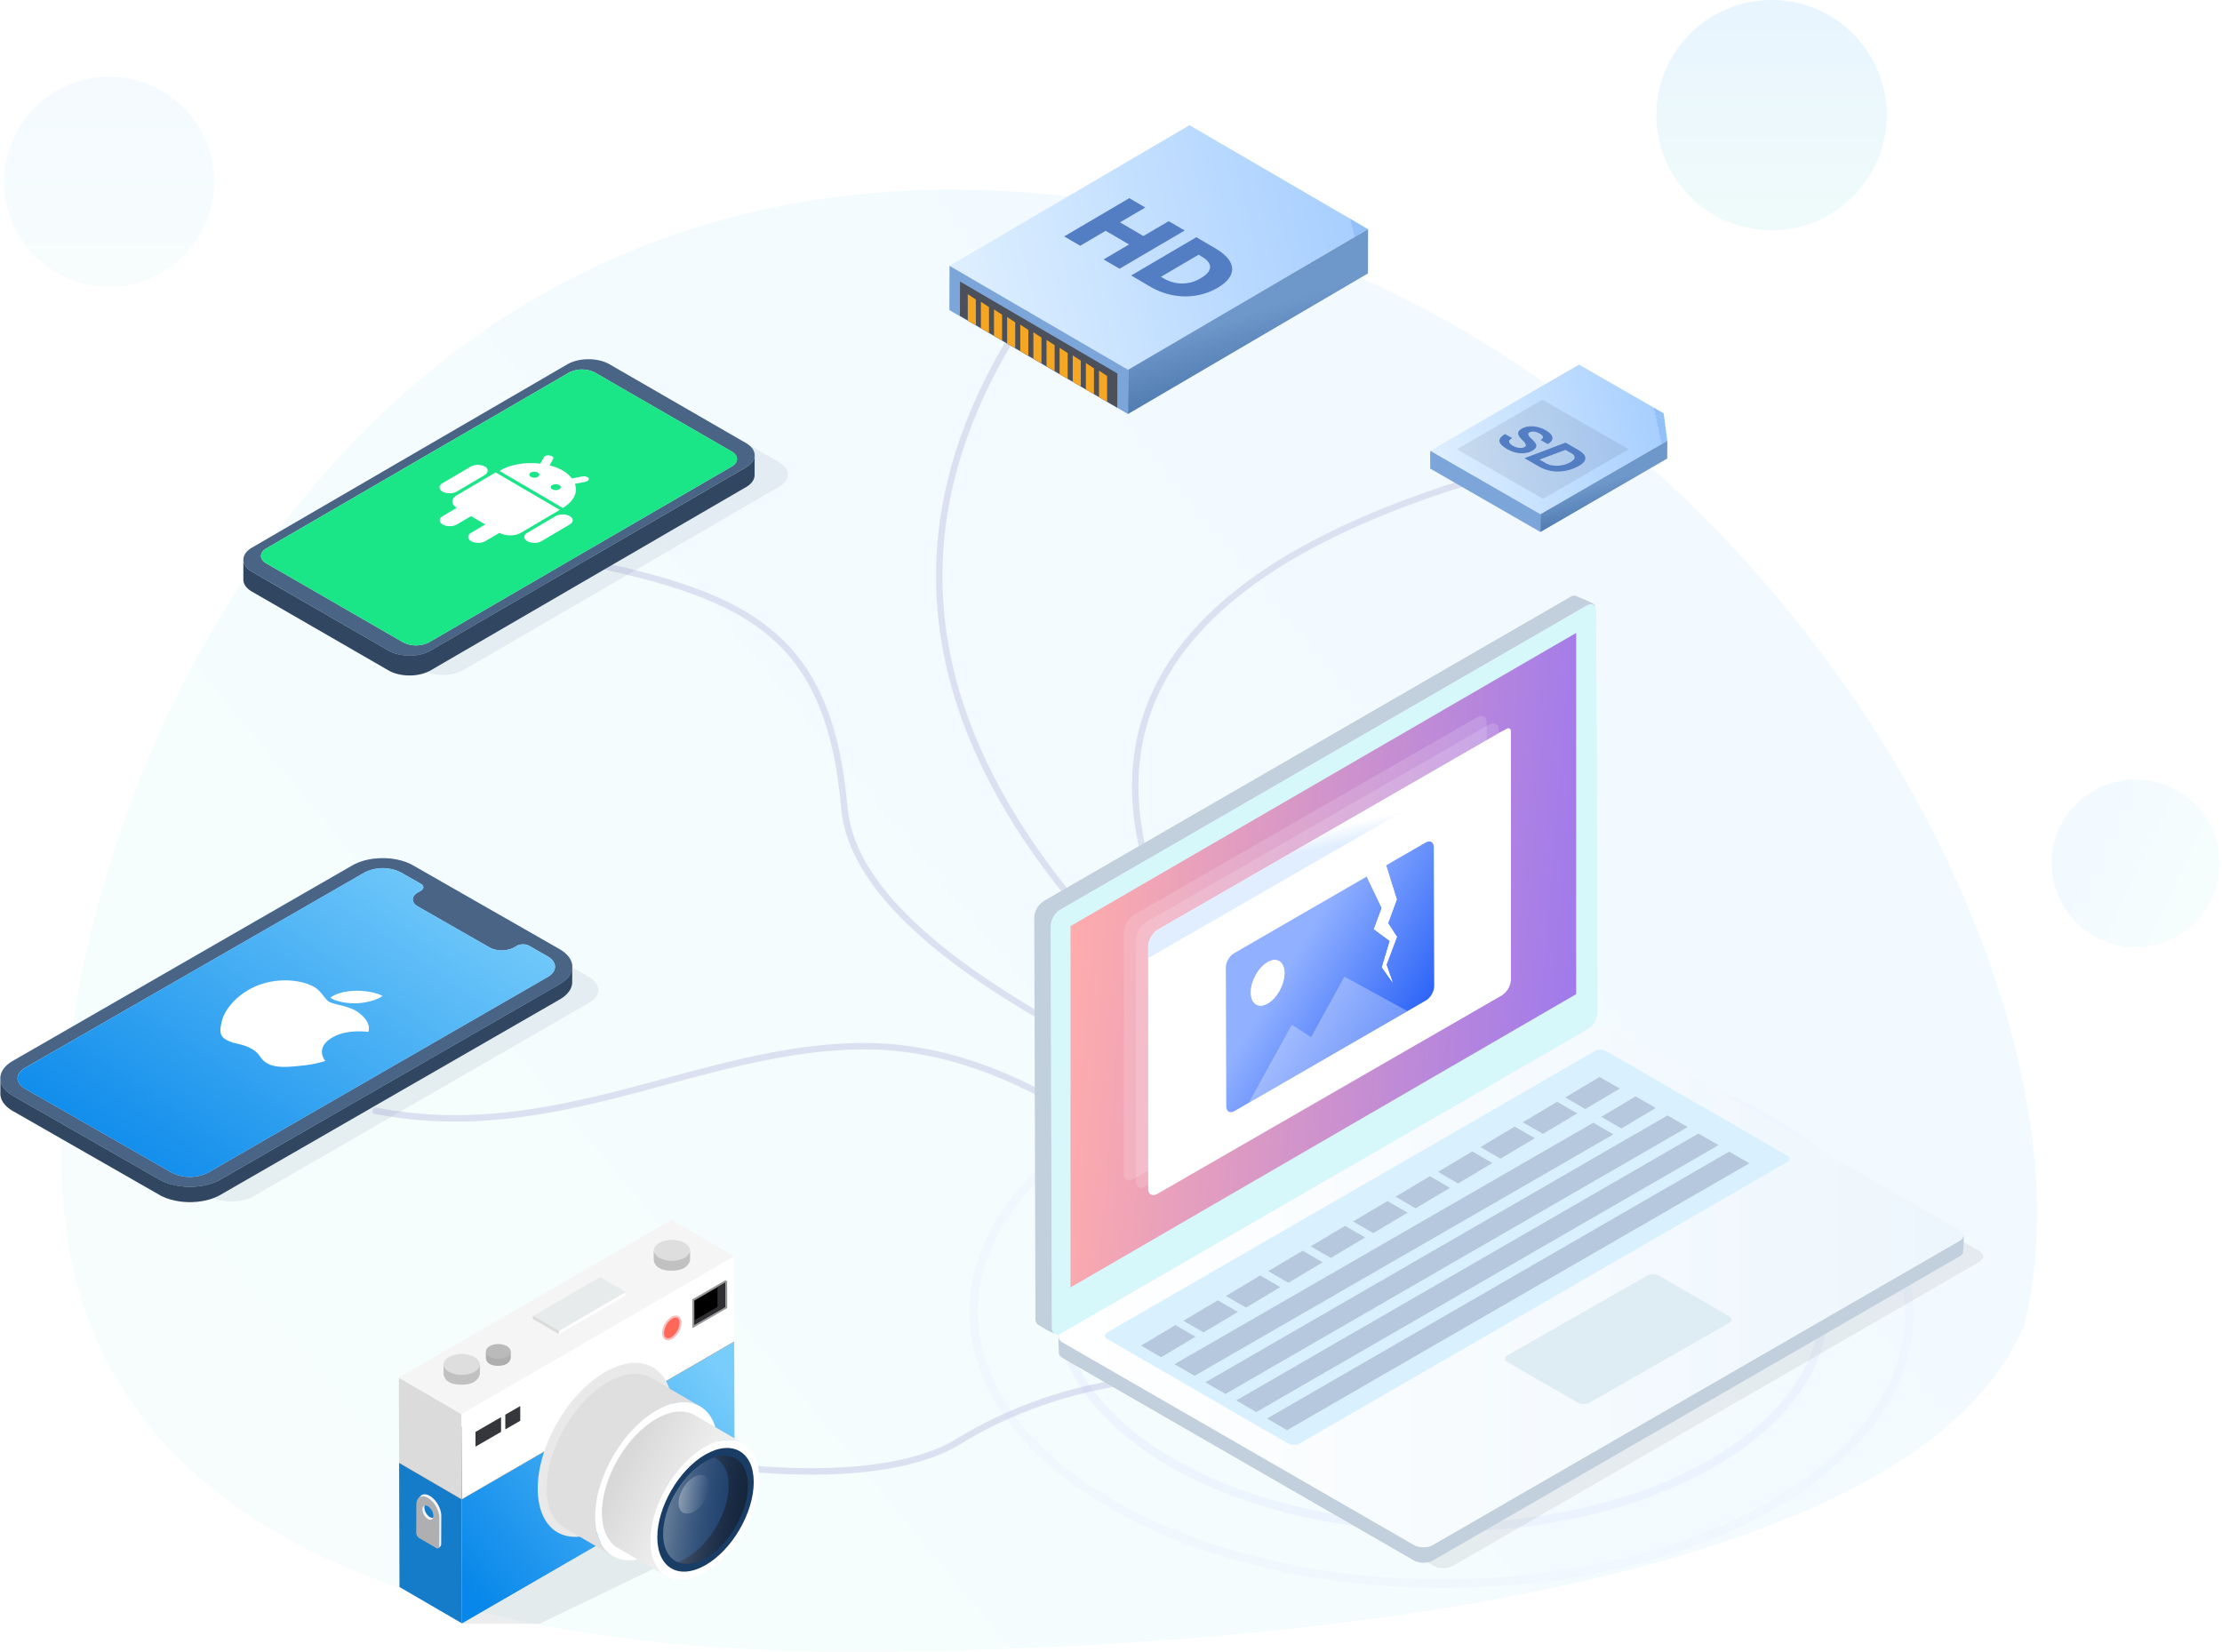 <svg width="550" height="409" xmlns="http://www.w3.org/2000/svg" xmlns:xlink="http://www.w3.org/1999/xlink"><defs><linearGradient x1="18.52%" y1="9.51%" x2="67.36%" y2="91.54%" id="a"><stop stop-color="#68E0CF" offset="0%"/><stop stop-color="#209CFF" offset="100%"/></linearGradient><linearGradient x1="50%" y1="100%" x2="50%" y2="0%" id="b"><stop stop-color="#68E0CF" offset="0%"/><stop stop-color="#209CFF" offset="100%"/></linearGradient><linearGradient x1="100%" y1="16.39%" x2="6.51%" y2="93.4%" id="c"><stop stop-color="#78CDFB" offset="0%"/><stop stop-color="#0787EA" offset="100%"/></linearGradient><linearGradient x1="56.75%" y1="61.42%" x2="13.43%" y2="35.42%" id="d"><stop stop-color="#EEE" offset="0%"/><stop stop-color="#D8D8D8" offset="100%"/></linearGradient><linearGradient x1="9.09%" y1="40.13%" x2="96.26%" y2="56.9%" id="e"><stop stop-color="#FFF" stop-opacity=".31" offset="0%"/><stop stop-color="#3554B4" stop-opacity="0" offset="100%"/></linearGradient><linearGradient x1="9.09%" y1="40.13%" x2="96.26%" y2="56.9%" id="f"><stop stop-color="#FFF" stop-opacity=".31" offset="0%"/><stop stop-color="#FFF" stop-opacity="0" offset="100%"/></linearGradient><linearGradient x1="4.32%" y1="55.52%" x2="96.35%" y2="43.03%" id="g"><stop stop-color="#C5E1FC" offset="0%"/><stop stop-color="#94C1F8" offset="100%"/><stop stop-color="#93C0F7" offset="100%"/></linearGradient><linearGradient x1="4.32%" y1="55.52%" x2="96.35%" y2="43.03%" id="j"><stop stop-color="#DCEEFF" offset="0%"/><stop stop-color="#A8CFFF" offset="100%"/><stop stop-color="#93C0F7" offset="100%"/></linearGradient><linearGradient x1="38.71%" y1="50%" x2="51.79%" y2="82.35%" id="k"><stop stop-color="#6E97CA" offset="0%"/><stop stop-color="#4E7AAF" offset="100%"/></linearGradient><linearGradient x1="0%" y1="50%" x2="100%" y2="50%" id="m"><stop stop-color="#FFF" offset="0%"/><stop stop-color="#EDF6FD" offset="100%"/></linearGradient><linearGradient x1="0%" y1="50%" x2="100%" y2="50%" id="n"><stop stop-color="#D1E4FA" offset="0%"/><stop stop-color="#E3EEF7" offset="100%"/></linearGradient><linearGradient x1="0%" y1="43.53%" x2="130.52%" y2="57.14%" id="p"><stop stop-color="#FFACAC" offset="0%"/><stop stop-color="#836BFF" offset="100%"/></linearGradient><linearGradient x1="48.43%" y1="42.63%" x2="45.7%" y2="50%" id="q"><stop stop-color="#FFF" offset="0%"/><stop stop-color="#E0EEFF" offset="100%"/></linearGradient><linearGradient x1="60.46%" y1="33.51%" x2="11.47%" y2="72.5%" id="r"><stop stop-color="#91B0FF" offset="0%"/><stop stop-color="#2B63F7" offset="100%"/></linearGradient><filter x="-3.8%" y="-5.6%" width="107.7%" height="111.1%" filterUnits="objectBoundingBox" id="i"><feOffset dx="2" dy="2" in="SourceAlpha" result="shadowOffsetOuter1"/><feColorMatrix values="0 0 0 0 0 0 0 0 0 0 0 0 0 0 0 0 0 0 0.05 0" in="shadowOffsetOuter1" result="shadowMatrixOuter1"/><feMerge><feMergeNode in="shadowMatrixOuter1"/><feMergeNode in="SourceGraphic"/></feMerge></filter><filter x="-11%" y="-15.5%" width="122%" height="131%" filterUnits="objectBoundingBox" id="l"><feOffset dx="3" dy="2" in="SourceAlpha" result="shadowOffsetOuter1"/><feColorMatrix values="0 0 0 0 0 0 0 0 0 0 0 0 0 0 0 0 0 0 0.05 0" in="shadowOffsetOuter1" result="shadowMatrixOuter1"/><feMerge><feMergeNode in="shadowMatrixOuter1"/><feMergeNode in="SourceGraphic"/></feMerge></filter><path d="M51.43 78.3l84.02-48.4c2.5-1.42 2.48-3.75-.02-5.18l-4.53-2.59a3.35 3.35 0 00-3.02 0l-.75.43a6.68 6.68 0 01-6.01 0l-17.75-10.15c-1.67-.96-1.68-2.5-.02-3.46l.75-.43c.83-.48.82-1.25-.01-1.73L99.18 4a10.03 10.03 0 00-9.03 0L6.13 52.36c-2.5 1.44-2.48 3.76.02 5.19L42.4 78.3a10.03 10.03 0 009.03 0zm87-55.3c4.17 2.38 4.19 6.25.05 8.64L54.45 80.03c-4.14 2.38-10.88 2.38-15.05 0L3.15 59.29c-4.17-2.39-4.19-6.26-.05-8.65L87.13 2.26c4.14-2.4 10.88-2.4 15.05 0l36.25 20.73z" id="h"/><path d="M154.1 4.3c-.02-1.5-1.08-2.1-2.37-1.36L21.41 78.23a5.2 5.2 0 00-2.34 4.06l.3 99.35c0 1.5 1.07 2.1 2.36 1.35l130.32-75.26a5.17 5.17 0 002.34-4.06l-.3-99.38z" id="o"/></defs><g fill="none" fill-rule="evenodd"><path d="M78.81 178.66c.02 90.84 12.2 261.79 80.83 290.53 92.16 23.26 269.1-82.74 280.51-248.48 11.41-165.74-145.11-238-241.4-237.24-96.29.76-119.96 104.35-119.94 195.19z" fill="url(#a)" opacity=".06" transform="rotate(-90 259.78 227.92)"/><circle fill="url(#b)" opacity=".05" cx="27" cy="45" r="26"/><circle fill="url(#b)" opacity=".1" cx="438.5" cy="28.5" r="28.5"/><ellipse fill="url(#b)" opacity=".06" transform="rotate(-65 528.6 213.74)" cx="528.6" cy="213.74" rx="20.75" ry="20.78"/><path d="M335 343.74C292.51 287.24 252.18 259 214 259c-40.16 0-76 24.74-121 16M335 343.74c-39.33-7.16-72-2.74-98 13.26-9.64 5.93-33 11.48-78 2.74M371 300c-105.33-36-159.33-69.33-162-100-3.85-44.22-25-53.26-70-62M378 311C242 232.33 201.33 153.67 256 75M367.86 323c-118-104.67-115.77-173.67 6.68-207" stroke="#DCE1F1" stroke-width="1.6" stroke-linecap="round" stroke-linejoin="round"/><path d="M175.2 359L114 402h19.51l42.05-20.24a12.54 12.54 0 00-.35-22.76z" fill="#414E5D" opacity=".1"/><path fill="url(#c)" d="M16.26 69.19l.09 30.7 67.48-39.04-.1-30.71z" transform="translate(98 302)"/><path fill="#157CCA" d="M98.88 392.89l15.47 9-.09-30.7-15.47-9.01z"/><path fill="#0A0B0D" d="M98.8 362.18l15.46 9 67.48-39.04-15.47-9.02z"/><path fill="#FFF" d="M181.68 311.01l.06 21.13-67.48 39.05-.06-21.12z"/><path fill="#DBDBDB" d="M98.8 362.18l15.46 9-.06-21.11-15.47-9.02z"/><path fill="#F5F5F5" d="M166.2 302l-67.47 39.05 15.47 9.02L181.68 311z"/><path fill="#36373C" d="M124.02 350.84l-6.33 3.66.01 3.64 6.33-3.66z"/><path d="M179.74 317.12l.02 6.57-8.13 4.7-.02-6.56 8.13-4.7z" stroke="#979797" stroke-width=".5" fill="#000"/><path d="M171.88 326.86l5.72-3.32-.01-4.88 1.9-1.1.02 5.98-7.63 4.42v-1.1z" fill="#2F2F34"/><path fill="#36373C" d="M128.77 348.09l-3.7 2.14.01 3.64 3.7-2.14z"/><path d="M166.52 349.28c.03 10.62-7.43 23.56-16.65 28.9-4.67 2.69-8.9 2.93-11.93 1.14a5.44 5.44 0 01-.78-.52 4.86 4.86 0 01-.63-.54 8.5 8.5 0 01-.99-1.1l-.03-.04a9.4 9.4 0 01-.76-1.17l-.14-.27-.19-.39-.15-.34v-.01a13.94 13.94 0 01-.52-1.45l-.01-.03a13.48 13.48 0 01-.3-1.27l-.07-.35a20.56 20.56 0 01-.13-.94l-.05-.4-.03-.45-.03-.5a14.07 14.07 0 01-.03-.95c-.03-10.62 7.43-23.56 16.66-28.9 2.69-1.55 5.24-2.3 7.5-2.3l.3.01a9.65 9.65 0 011.18.11l.28.05.28.06a8.13 8.13 0 012.24.85l.1.06-.07-.04c3.04 1.73 4.93 5.46 4.95 10.78" fill="#E9E9E9"/><path d="M166.29 326.22a4.76 4.76 0 00-2.16 3.74v.06c0 1.38.98 1.93 2.17 1.24a4.76 4.76 0 002.15-3.74v-.06c0-1.38-.97-1.93-2.16-1.24" stroke="#F9BFBF" stroke-width=".5" fill="#FF6858"/><path d="M173.17 348.1a7.09 7.09 0 00-2.03-.77c-.08-.03-.17-.04-.25-.06l-.25-.04h-.01a8.76 8.76 0 00-1.35-.1c-2.05 0-4.37.67-6.81 2.08-8.39 4.85-15.16 16.62-15.14 26.28a13.43 13.43 0 00.03.86l.02.45a11.84 11.84 0 00.14 1.24l.06.39a6.85 6.85 0 00.15.77 12.05 12.05 0 00.18.7l.01.03a7.84 7.84 0 00.34 1l.13.32.14.32.17.35a27.21 27.21 0 00.47.8c.05.1.12.19.18.27.05.08.1.16.17.24l.03.04.17.22a7.73 7.73 0 002 1.74l-11.99-7c-2.72-1.58-4.41-4.96-4.43-9.75-.02-9.66 6.75-21.43 15.13-26.28 4.22-2.44 8.05-2.67 10.8-1.06l11.94 6.96z" fill="#DFDFDF"/><path d="M173.27 348.15a9.84 9.84 0 00-.1-.05l.1.05z" fill="#C2C2C2"/><path d="M177.7 357.91c.03 9.66-6.75 21.43-15.13 26.28-4.24 2.45-8.08 2.67-10.84 1.04a4.94 4.94 0 01-.7-.48 4.42 4.42 0 01-.59-.49 7.72 7.72 0 01-.9-1l-.02-.03a8.55 8.55 0 01-.69-1.06l-.13-.25-.17-.35-.14-.31v-.01a12.68 12.68 0 01-.47-1.32v-.03a12.26 12.26 0 01-.1-.35l-.09-.35-.1-.45-.05-.32a18.7 18.7 0 01-.12-.86l-.04-.35-.04-.42-.02-.45a12.8 12.8 0 01-.03-.86c-.02-9.66 6.75-21.43 15.14-26.28 2.44-1.41 4.76-2.09 6.81-2.09h.28a8.77 8.77 0 011.07.1l.26.05.25.05a7.39 7.39 0 012.03.78l.1.05-.06-.03c2.76 1.57 4.48 4.96 4.49 9.8" fill="#FFF"/><path d="M86 55.36c-2.45-1.43-5.84-1.22-9.58.94C69 60.6 63 71.02 63.02 79.57c.01 4.25 1.51 7.24 3.92 8.65l-12.03-7c-2.41-1.42-3.9-4.4-3.92-8.65-.03-8.56 5.97-18.98 13.4-23.28 3.74-2.16 7.12-2.37 9.57-.94L86 55.36z" fill="url(#d)" transform="translate(98 302)"/><path d="M174.42 358.3c7.43-4.3 13.47-.85 13.5 7.7.02 8.56-5.98 18.98-13.4 23.28-7.44 4.3-13.48.85-13.5-7.7-.02-8.56 5.98-18.98 13.4-23.28" fill="#FFF"/><path d="M174.6 360.1c6.59-3.8 11.95-.76 11.97 6.8.02 7.55-5.3 16.75-11.9 20.55-6.59 3.8-11.95.75-11.97-6.8-.02-7.56 5.3-16.76 11.9-20.56" fill="#1A3D65"/><path d="M176.78 360.81c4.76-1.58 8.34 1.19 8.36 6.95.01 6.6-4.67 14.66-10.47 17.98-2.66 1.52-5.1 1.79-6.95.99.7-.24 1.43-.56 2.17-1 5.8-3.31 10.5-11.36 10.47-17.97 0-3.58-1.4-6-3.58-6.95z" fill="#15263B"/><path d="M76.6 59.8c5.8-3.32 10.52-.65 10.54 5.96.01 6.6-4.67 14.66-10.47 17.98-5.8 3.32-10.52.65-10.54-5.96-.02-6.6 4.67-14.66 10.47-17.98" fill="url(#e)" transform="translate(98 302)"/><path d="M73.76 63.67c2.1-1.19 3.82-.24 3.83 2.12 0 2.37-1.7 5.24-3.8 6.43-2.12 1.18-3.83.23-3.84-2.13 0-2.36 1.7-5.24 3.8-6.42" fill="url(#f)" transform="translate(98 302)"/><path d="M161.83 309.66h8.98v2.37c-.49 1.7-2.02 2.55-4.59 2.55s-4.04-.85-4.4-2.55v-2.37z" fill="#C1C1C1"/><path d="M169.49 311.39a6.95 6.95 0 01-6.32 0c-1.75-1.02-1.76-2.66-.02-3.67a6.95 6.95 0 016.32 0c1.75 1.01 1.76 2.65.02 3.67z" fill="#DEDEDE"/><path d="M109.8 337.89h8.98v2.37c-.49 1.7-2.02 2.55-4.6 2.55-2.57 0-4.03-.85-4.39-2.55v-2.37z" fill="#C1C1C1"/><path d="M117.46 339.62a6.95 6.95 0 01-6.32 0c-1.76-1.02-1.77-2.66-.03-3.67a6.95 6.95 0 016.33 0c1.75 1.01 1.76 2.65.02 3.67z" fill="#DEDEDE"/><path d="M120.27 334.65h6.15v1.68c-.34 1.2-1.38 1.8-3.14 1.8-1.76 0-2.77-.6-3.01-1.8v-1.68z" fill="#AEAEAE"/><path d="M125.51 335.87c-1.19.72-3.12.72-4.32 0-1.2-.71-1.2-1.87-.02-2.59a4.63 4.63 0 014.33 0c1.2.72 1.2 1.88.01 2.6z" fill="#BABABA"/><path fill="#E8EBEB" d="M154.94 319.9l-16.58 9.66-6.45-3.73 16.58-9.66z"/><path fill="#FFF" d="M154.7 320v.8l-16.59 9.65v-.8z"/><path fill="#DBDBDB" d="M138.36 329.47v.8l-6.45-3.73v-.8z"/><path d="M103.54 372l-.03 6.97c0 .5.34 1.1.76 1.34l3.83 2.9c.42.24 1.1-.4 1.1-.9l.03-6.98c0-.92-.3-1.93-.82-2.84a5.86 5.86 0 00-2.01-2.15c-1.58-.92-2.86-.18-2.86 1.65zm1.5 1.2c0-.86.6-1.21 1.35-.78.75.44 1.35 1.5 1.34 2.37 0 .87-.6 1.22-1.35.78a3.02 3.02 0 01-1.34-2.36z" fill="#F5F5F5"/><path d="M103.06 372.47l-.03 6.98c0 .5.34 1.1.76 1.34l4.17 2.44c.42.25.76.05.76-.44l.04-6.98c0-.92-.32-1.93-.83-2.84a5.86 5.86 0 00-2.01-2.15c-1.57-.92-2.85-.18-2.86 1.65zm1.5 1.22c0-.87.6-1.22 1.35-.79.75.44 1.35 1.5 1.35 2.37 0 .87-.61 1.22-1.36.78a3.02 3.02 0 01-1.34-2.36z" fill="#AFAFB1"/><g><path d="M145.84 241.88c3.05 1.75 3.07 4.58.03 6.34L62.8 296.13c-3.03 1.75-7.97 1.75-11.02 0l-35.94-20.6c-3.05-1.74-3.07-4.58-.04-6.33l83.08-47.91c3.03-1.75 7.97-1.75 11.02 0l35.94 20.59z" fill="#496485" opacity=".1"/><g transform="translate(.08 212)"><use fill="url(#g)" xlink:href="#h"/><use fill="#496485" xlink:href="#h"/></g><path d="M135.43 24.72c2.5 1.43 2.51 3.76.03 5.19L51.43 78.3a10.03 10.03 0 01-9.03 0L6.15 57.56c-2.5-1.43-2.51-3.75-.02-5.19L90.15 3.98a10.03 10.03 0 019.03 0l4.9 2.81c.84.48.85 1.25.02 1.73l-.75.43c-1.66.96-1.65 2.5.02 3.46l17.75 10.15c1.66.96 4.36.96 6.01 0l.75-.43a3.35 3.35 0 013.02 0l4.53 2.6z" fill="url(#c)" transform="translate(.08 212)"/><path d="M141.63 239.65l-.04.34-.07.27c-.03.1-.05.2-.1.31-.05.16-.11.31-.19.46l-.04.08a4.8 4.8 0 01-.3.5l-.05.06c-.1.15-.22.3-.35.44l-.07.08c-.14.15-.29.3-.45.43-.1.1-.21.18-.32.27l-.3.23c-.12.1-.26.17-.39.26l-.4.26-84.02 48.39a10.83 10.83 0 01-1.6.75l-.09.04-.76.25-.55.16-.42.11-.59.13-.4.08c-.4.07-.8.12-1.2.16l-.39.04a17.6 17.6 0 01-5.96-.5l-.42-.1-.22-.08-.65-.22-.19-.06-.56-.24-.28-.12c-.26-.13-.53-.26-.78-.4L3.24 271.29c-2.1-1.2-3.15-2.78-3.15-4.35v3.8c-.01 1.57 1.04 3.14 3.14 4.34l36.24 20.74c.25.15.51.28.78.4l.28.12c.16.07.31.15.48.21l.08.03.19.07.65.22.22.07.15.04.27.07.66.16.18.04.27.05.56.1c.08 0 .15.02.23.04l.25.02c.17.03.35.04.53.06l.25.03.24.01.54.03.27.02H47.35l.3-.01.16-.01.72-.05c.1 0 .2 0 .3-.02l.08-.01c.4-.04.81-.1 1.21-.17h.06l.34-.08.59-.12.42-.11.55-.16.11-.03.65-.23.1-.04a12.06 12.06 0 001.59-.75l84.02-48.39.13-.07.27-.19c.13-.08.27-.16.39-.25l.3-.23c.1-.1.22-.18.32-.27l.07-.05.38-.39.07-.08.2-.24.15-.19.05-.07c.09-.12.17-.24.24-.37l.06-.12.04-.08c.07-.13.13-.26.18-.4l.02-.06c.04-.1.06-.21.09-.32l.06-.21v-.06c.03-.1.04-.22.05-.33l.02-.22v-.09l.01-3.8-.02.31" fill="#314761"/><path d="M94.7 246.57c-1.5-.85-4.46-1.36-6.69-1.28-2.07 0-4.74.52-6.22 1.71l.3.2c1.55.88 4.16 1.25 6.24 1.17 2.22-.09 4.74-.68 6.36-1.8m-6.61 3.66c-2.15-1.24-5.49-1.58-6.58-2.2-1.19-.69-1.8-2.57-3.73-3.68-2.53-1.45-6.39-1.96-9.94-1.45-7.12 1.02-11.84 5.98-12.85 9.66-.42 1.73-.98 3.7.86 4.76l.2.11c1.94 1.11 3.86.86 6.24 2.22 2.39 1.37 1.8 2.4 3.88 3.6 2.08 1.19 5.2.93 8.16.6a28.75 28.75 0 006.23-1.2c-.15-.09-2.7-3.25 1.74-5.82 3.7-2.13 8.6-1.37 8.9-1.37.72-2.47-1.8-4.27-2.55-4.87a5.8 5.8 0 00-.56-.36" fill="#FFF"/></g><g><path d="M192.86 114.46c2.88 1.66 2.9 4.34.04 6l-78.12 45.39c-2.85 1.65-7.49 1.65-10.36 0l-33.79-19.5c-2.87-1.66-2.89-4.35-.04-6l78.12-45.4c2.85-1.65 7.5-1.65 10.36 0l33.8 19.51z" fill="#496485" opacity=".1"/><path d="M106.22 159l74.89-43.5c1.78-1.04 1.76-2.72-.03-3.75l-33.79-19.5a7.14 7.14 0 00-6.47 0l-74.89 43.5c-1.78 1.04-1.77 2.72.03 3.75L99.74 159a7.15 7.15 0 006.48 0zm78.41-49.32c2.88 1.66 2.9 4.35.04 6l-78.12 45.4c-2.85 1.65-7.48 1.65-10.36-.01l-33.79-19.5c-2.87-1.66-2.88-4.35-.03-6l78.1-45.4c2.86-1.65 7.5-1.65 10.38 0l33.78 19.51z" fill="#496485"/><path d="M181.08 111.75c1.8 1.03 1.8 2.71.03 3.75L106.22 159a7.15 7.15 0 01-6.48 0l-33.78-19.5c-1.8-1.03-1.8-2.71-.03-3.75l74.9-43.5a7.14 7.14 0 016.46 0l33.8 19.5z" fill="#1AE587"/><path d="M186.8 112.7l-.02.22c0 .08-.01.15-.03.23 0 .06-.03.12-.04.19l-.07.22-.07.17-.1.23-.1.17a3.38 3.38 0 01-.6.73l-.13.12-.22.19-.21.16-.26.18-.28.18-78.12 45.38c-.21.13-.45.24-.69.35l-.2.09-.58.22-.21.07-.38.1-.29.08-.4.1c-.1 0-.18.03-.28.05-.27.05-.55.08-.83.11l-.26.02-.5.04h-.31a12.75 12.75 0 01-3.3-.38l-.24-.06a9.79 9.79 0 01-1.16-.43l-.19-.08a7.55 7.55 0 01-.54-.28l-33.79-19.5c-1.44-.84-2.16-1.93-2.16-3.03l-.01 4.92c0 1.1.71 2.19 2.16 3.02l33.79 19.5c.17.1.35.2.54.29l.19.08c.1.05.21.1.33.14l.04.02c.25.1.51.18.78.26l.07.02.19.05.45.11.12.03.18.03.4.07.15.03c.06 0 .11 0 .17.02l.37.04.17.02h.16l.38.03H101.92l.5-.04.2-.01.06-.01c.28-.03.55-.07.83-.12h.04l.24-.05.4-.09.29-.08.38-.1.08-.03.13-.05c.2-.06.38-.14.57-.21l.21-.1c.24-.1.47-.21.7-.34l78.1-45.39.1-.05.18-.13c.1-.05.18-.11.27-.17l.2-.16.23-.2.04-.03.08-.08c.11-.1.21-.22.3-.33l.08-.08.05-.07.17-.26.07-.1.03-.06a3 3 0 00.1-.23l.07-.13.01-.05c.03-.07.04-.14.06-.22l.05-.14v-.04l.03-.23.01-.15v-.07l.02-4.91z" fill="#314761"/><path d="M136.67 112.96a1.58 1.58 0 00-.56-.18c-.62-.16-1.32.05-1.5.46l-.86 1.55c-3.17-.41-6.6.05-9.22 1.29l-.88.51 15.7 9.18.78-.57c2.1-1.54 2.88-3.55 2.17-5.41l2.63-.52c.62-.15.97-.56.79-.87a.7.7 0 00-.26-.24 2 2 0 00-1.24-.23l-2.63.52-.18-.2a8.82 8.82 0 00-2.12-1.76 12.8 12.8 0 00-2.9-1.19l-.35-.1.87-1.55c.17-.24.07-.51-.24-.7m.01 8.18c-.44-.26-.53-.72 0-1.03.43-.26 1.23-.31 1.75 0 .45.26.53.72 0 1.03-.52.3-1.3.26-1.75 0m-5.29-3.1c-.44-.25-.53-.72 0-1.03.43-.25 1.22-.3 1.75 0 .44.26.53.73.01 1.04-.53.3-1.23.3-1.76 0m-11.35-2.53a3.85 3.85 0 00-3.51 0l-7.01 4.12c-.96.57-.96 1.5.01 2.07.97.56 2.55.56 3.52 0l7-4.13c.88-.62.88-1.55 0-2.06m20.98 12.27a3.85 3.85 0 00-3.52 0l-7 4.13c-.97.56-.97 1.5 0 2.06.98.57 2.56.57 3.52 0l7-4.13c.97-.56.97-1.5 0-2.06m-2.47-1.55l-15.87-9.28-9.64 5.67c-1.4.83-1.48 2.22.02 3.1l-3.5 2.06c-.97.57-.96 1.5 0 2.06.98.57 2.56.57 3.52 0l3.5-2.06 3.53 2.06-3.5 2.07c-.97.56-.96 1.5 0 2.06.98.57 2.56.57 3.52 0l3.5-2.06c1.42.82 3.8.87 5.28 0l9.64-5.68" fill="#FFF"/></g><g filter="url(#i)" transform="translate(233 29)"><path fill="url(#j)" d="M.03 34.81l44.2 25.73 59.4-34.8L59.43 0z"/><path fill="url(#k)" d="M44.23 60.54L44.2 71.5l59.4-34.81.03-10.96z"/><path fill="#7CA6D9" d="M0 45.77L44.2 71.5l.03-10.96L.03 34.81z"/><path fill="#4C505A" d="M2.6 47.18l38.95 22.75.03-8.47L2.63 38.7z"/><path d="M37.03 67.3v-6.54l2 1.31v6.41l-2-1.17zm-3.25-1.88v-6.55l2 1.31v6.42l-2-1.18zm-3.25-1.88v-6.55l2 1.3v6.42l-2-1.17zm-3.25-1.9V55.1l2 1.31v6.41l-2-1.17zm-3.24-1.94v-6.55l2 1.3v6.42l-2-1.17zm-3.25-1.89v-6.55l2 1.31v6.41l-2-1.17zm-3.25-1.89v-6.55l2 1.32v6.4l-2-1.17zm-3.25-1.88v-6.55l2 1.3v6.42l-2-1.17zm-3.25-1.89V45.6l2 1.31v6.41l-2-1.17zM7.8 50.26v-6.54l2 1.3v6.42l-2-1.18zm-3.25-1.88v-6.55l2 1.31v6.41l-2-1.17z" fill="#F5A623"/><path d="M44.53 18.06l3.96 2.31-6.26 3.68 5.79 3.38 6.26-3.67 3.96 2.3-16.11 9.47-3.96-2.3 6.3-3.71-5.79-3.38-6.3 3.7-3.97-2.31 16.12-9.47zm21.36 12.47c5.21 3.04 5.53 6.76.5 9.72-5.05 2.96-11.4 2.79-16.62-.25L45 37.2l16.12-9.47 4.77 2.79zm-13.52 7l.81.46a8.79 8.79 0 009.08-.15c3.08-1.8 2.89-3.75.22-5.31l-.8-.47-9.3 5.46z" fill="#537EC4"/></g><g filter="url(#l)" transform="translate(351 88)"><path fill="url(#j)" d="M57.8 12.32l.9 6.8-31.4 18.19L0 21.6 36.85.27z"/><path fill="#08071B" opacity=".08" d="M27.8 8.95l21.33 12.27L27.94 33.5 6.62 21.22z"/><path fill="url(#k)" d="M58.7 19.12l-.02 4.4-31.4 18.19.01-4.4z"/><path fill="#7CA6D9" d="M27.3 37.3l-.02 4.4L0 26l.01-4.4z"/><path d="M33.26 25.03c.52-.15 1-.36 1.45-.62.3-.17.55-.35.73-.53.18-.19.28-.37.31-.56a.77.77 0 00-.16-.58c-.13-.19-.36-.38-.7-.57l-1.39-.8-6.43 2.41 1.43.82c.47.28.98.47 1.52.58a7.02 7.02 0 003.23-.15zm5.14-1.65c.03.68-.47 1.32-1.52 1.92A10.65 10.65 0 0132 26.72a9.28 9.28 0 01-5.13-1.26l-3.52-2.03 10.17-3.85 3.06 1.76c1.19.69 1.8 1.37 1.83 2.04zm-9.77-6.84c.44.25.8.52 1.08.8.29.27.46.56.53.85.07.3.02.59-.15.88-.17.3-.5.59-.99.87l-1.77-1.02c.25-.13.41-.27.5-.4a.5.5 0 00.07-.41.87.87 0 00-.27-.41 4.02 4.02 0 00-1.77-.83 2.35 2.35 0 00-.67-.01c-.22.02-.43.1-.63.2-.2.13-.3.27-.28.44.02.16.09.34.22.51.13.18.28.35.46.51l.43.4c.24.24.45.47.61.7.16.22.25.44.28.66a.97.97 0 01-.2.65c-.14.21-.4.43-.78.65-.5.29-1.04.48-1.6.56a6.34 6.34 0 01-3.25-.33c-.5-.18-.96-.38-1.36-.61-1.19-.68-1.83-1.33-1.93-1.94-.1-.61.36-1.22 1.39-1.81l1.76 1.01c-.31.17-.53.33-.64.5a.56.56 0 00-.1.5c.05.16.16.32.34.48a3.8 3.8 0 002.78.94c.25-.03.48-.1.7-.23.2-.12.3-.25.3-.4 0-.14-.05-.3-.16-.47-.1-.17-.25-.35-.43-.54l-.56-.58c-.19-.2-.35-.4-.5-.61-.14-.2-.22-.42-.25-.64a1 1 0 01.15-.65c.13-.21.37-.42.73-.63.47-.28.97-.45 1.5-.53a6.01 6.01 0 011.57-.02 7.15 7.15 0 012.9.96z" fill="#537EC4"/></g><g><g stroke="#97ADFF" stroke-width="2.11"><path d="M423.59 284.48c37.12 21.44 37.32 56.19.44 77.62-36.89 21.44-96.88 21.44-134 0-37.13-21.43-37.32-56.18-.44-77.62 36.88-21.43 96.88-21.43 134 0" opacity=".1"/><path d="M438.43 277.52c45.37 26.2 45.61 68.68.53 94.88-45.07 26.2-118.4 26.2-163.77 0-45.38-26.2-45.61-68.68-.54-94.87 45.08-26.2 118.4-26.2 163.78 0" opacity=".05"/></g><path d="M402.99 259.56a5.21 5.21 0 00-4.7 0l-130.32 75.28c-1.3.75-1.3 1.97 0 2.71l86.93 50.12c1.3.75 3.41.75 4.7 0l130.32-75.26c1.3-.75 1.3-1.97 0-2.71L403 259.56z" fill="#5E5C5C" opacity=".1"/><path d="M393.37 258.21l-131.04 72.32c-.6.34-.2 3.75-.24 4.2-.06.53.26 1.07.96 1.48l86.93 50.11c.64.37 1.48.56 2.32.56h.06c.85 0 1.68-.19 2.32-.56L485 311.06c.7-.4 1.02-.93.96-1.46-.02-.26.12-1.48.13-2.52v-.11c0-.7-.08-1.32-.32-1.45l-87.7-47.31a4.8 4.8 0 00-2.35-.56c-.85 0-1.7.19-2.35.56" fill="#C2CFDD"/><path d="M157.06 107.39a5.21 5.21 0 00-4.69 0L22.05 182.67c-1.3.75-1.3 1.97 0 2.71l86.93 50.12c1.3.74 3.4.74 4.7 0L244 160.24c1.3-.75 1.3-1.97 0-2.71l-86.94-50.14z" fill="url(#m)" transform="translate(241 147)"/><path d="M394.74 260.22L274.1 329.85c-.8.46-.8 1.2 0 1.66l1.16.67 43.58 25.18c.8.45 2.07.45 2.85 0l119.24-68.83 1.42-.8c.78-.46.78-1.2 0-1.65l-44.75-25.86c-.4-.23-.91-.35-1.43-.35a2.9 2.9 0 00-1.43.35" fill="#D9F1FF"/><path d="M407.73 315.8l-34.6 19.74c-.8.46-.8 1.2 0 1.65l1.16.67 16.28 9.4a3.2 3.2 0 002.85 0l34.62-19.75c.78-.45.78-1.2 0-1.65l-17.45-10.07c-.39-.23-.9-.34-1.42-.34-.52 0-1.04.11-1.44.34" fill="#DEECF3"/><path d="M313.62 351.18l114.4-66.07 5 2.88-114.43 66.07-4.97-2.88zm-7.64-4.48l114.41-66.07 5 2.87-114.42 66.08-4.99-2.88zm-7.62-4.48l114.4-66.08 5 2.88-114.42 66.07-4.98-2.87zm-7.63-4.5l103.65-59.77 4.99 2.88L295.7 340.6l-4.98-2.87zm96.7-66.03l8.5-5.07 4.98 2.88-8.5 5.07-4.99-2.88zm8.92 4.8l8.5-5.07 4.98 2.88-8.5 5.07-4.98-2.88zm-19.42 1.34l8.5-5.07 4.99 2.88-8.51 5.07-4.98-2.88zm-10.5 6.15l8.5-5.07 4.99 2.87-8.51 5.07-4.98-2.87zm-10.5 6.14l8.5-5.07 4.98 2.88-8.5 5.06-4.98-2.87zm-10.5 6.14l8.5-5.07 4.98 2.88-8.5 5.07-4.98-2.88zm-10.5 6.14l8.5-5.06 4.98 2.87-8.5 5.07-4.98-2.88zm-10.5 6.15l8.5-5.07 4.99 2.88-8.51 5.07-4.98-2.88zm-10.5 6.14l8.5-5.06 4.98 2.87-8.5 5.07-4.98-2.88zm-10.5 6.14l8.5-5.07 4.98 2.89-8.5 5.07-4.99-2.89zm-10.5 6.15l8.5-5.07 4.99 2.88-8.52 5.07-4.97-2.88zm-10.5 6.14l8.5-5.07 4.98 2.88-8.5 5.07-4.98-2.88z" fill="#656A8D" opacity=".3"/><path d="M389.7 147.47c-.3 0-.66.1-1.03.32l-130.33 75.29a5.2 5.2 0 00-2.34 4.06l.3 99.35c0 .75.28 1.27.7 1.51.42.25 4.13 2.6 4.77 2.24l127.21-77.66a5.2 5.2 0 002.34-4.07l3.48-98.5c0-.75-4.05-2.13-4.47-2.38-.18-.1-.39-.15-.62-.16z" fill="#C2CFDD"/><g transform="translate(241 147)"><use fill="url(#n)" xlink:href="#o"/><use fill="#D7F8FB" xlink:href="#o"/></g><path fill="url(#p)" d="M23.98 171.72l125.16-72.6V9.69L23.98 82.27z" transform="translate(241 147)"/><path d="M281.2 292.44c0 1.45 1.02 2.04 2.29 1.3l85.2-49.09a5.04 5.04 0 002.3-3.94v-59.88c0-1.57-1.1-2.2-2.48-1.41l-84.84 48.88a5.44 5.44 0 00-2.47 4.26v59.88z" fill="#FFF" opacity=".15"/><path d="M278.19 290.64c0 1.45 1.02 2.03 2.29 1.3l85.21-49.1a5.04 5.04 0 002.3-3.94v-59.87c0-1.57-1.12-2.2-2.48-1.41l-84.85 48.88a5.44 5.44 0 00-2.47 4.26v59.88z" fill="#FFF" opacity=".15"/><path d="M284.2 294.25c0 1.44 1.03 2.03 2.3 1.3l85.2-49.1a5.04 5.04 0 002.3-3.94v-59.88c0-1.57-1.1-2.2-2.48-1.41l-84.84 48.88a5.44 5.44 0 00-2.47 4.27v59.88z" fill="#FFF"/><path d="M.63 3.3c-.37 0-.63.3-.63.82v4.33l.01.02L89.78 60.2h.01v-2.9a5.3 5.3 0 00-2.4-4.15L1.15 3.46C.98 3.36.8 3.31.65 3.3H.63z" fill="url(#q)" transform="matrix(-1 0 0 1 374 177)"/><path d="M49.55 28L16.7 9l-3.73 7.8 1.95 5.23-3.94 2.9 1.95 6.54-2.63 3.73 1.54-4.36-2.6-6.9 2.2-3.38-2.17-5.9 2.64-8.42L2.12.58C1.01-.06.1.46.1 1.75L0 36.16c0 1.28.9 2.85 2.01 3.5l47.43 27.4c1.11.64 2.02.13 2.03-1.16l.1-34.41c0-1.29-.9-2.85-2.02-3.5m-8.34 12.43c-2.3-1.33-4.16-4.69-4.15-7.52 0-2.82 1.88-4.03 4.18-2.7s4.16 4.7 4.15 7.52c-.01 2.82-1.88 4.03-4.18 2.7" fill="url(#r)" transform="matrix(-1 0 0 1 355 208)"/><path d="M318.62 267.52l11.9-6.88 17.84-10.32-15.59-8.54-8.24 14.99-4.76-3.08-10.68 19.33 9.53-5.5z" fill="#FFF" opacity=".3"/><path fill="#FFF" d="M338.3 217l4.8-2.76 2.63 8.42-2.16 5.9 2.2 3.37-2.6 6.91 1.53 4.36-2.63-3.72 1.95-6.54-3.94-2.91 1.95-5.23zM313.76 238.2c2.3-1.32 4.17-.12 4.18 2.7 0 2.83-1.85 6.2-4.15 7.52-2.3 1.33-4.17.12-4.18-2.7 0-2.82 1.85-6.19 4.15-7.52"/></g></g></svg>